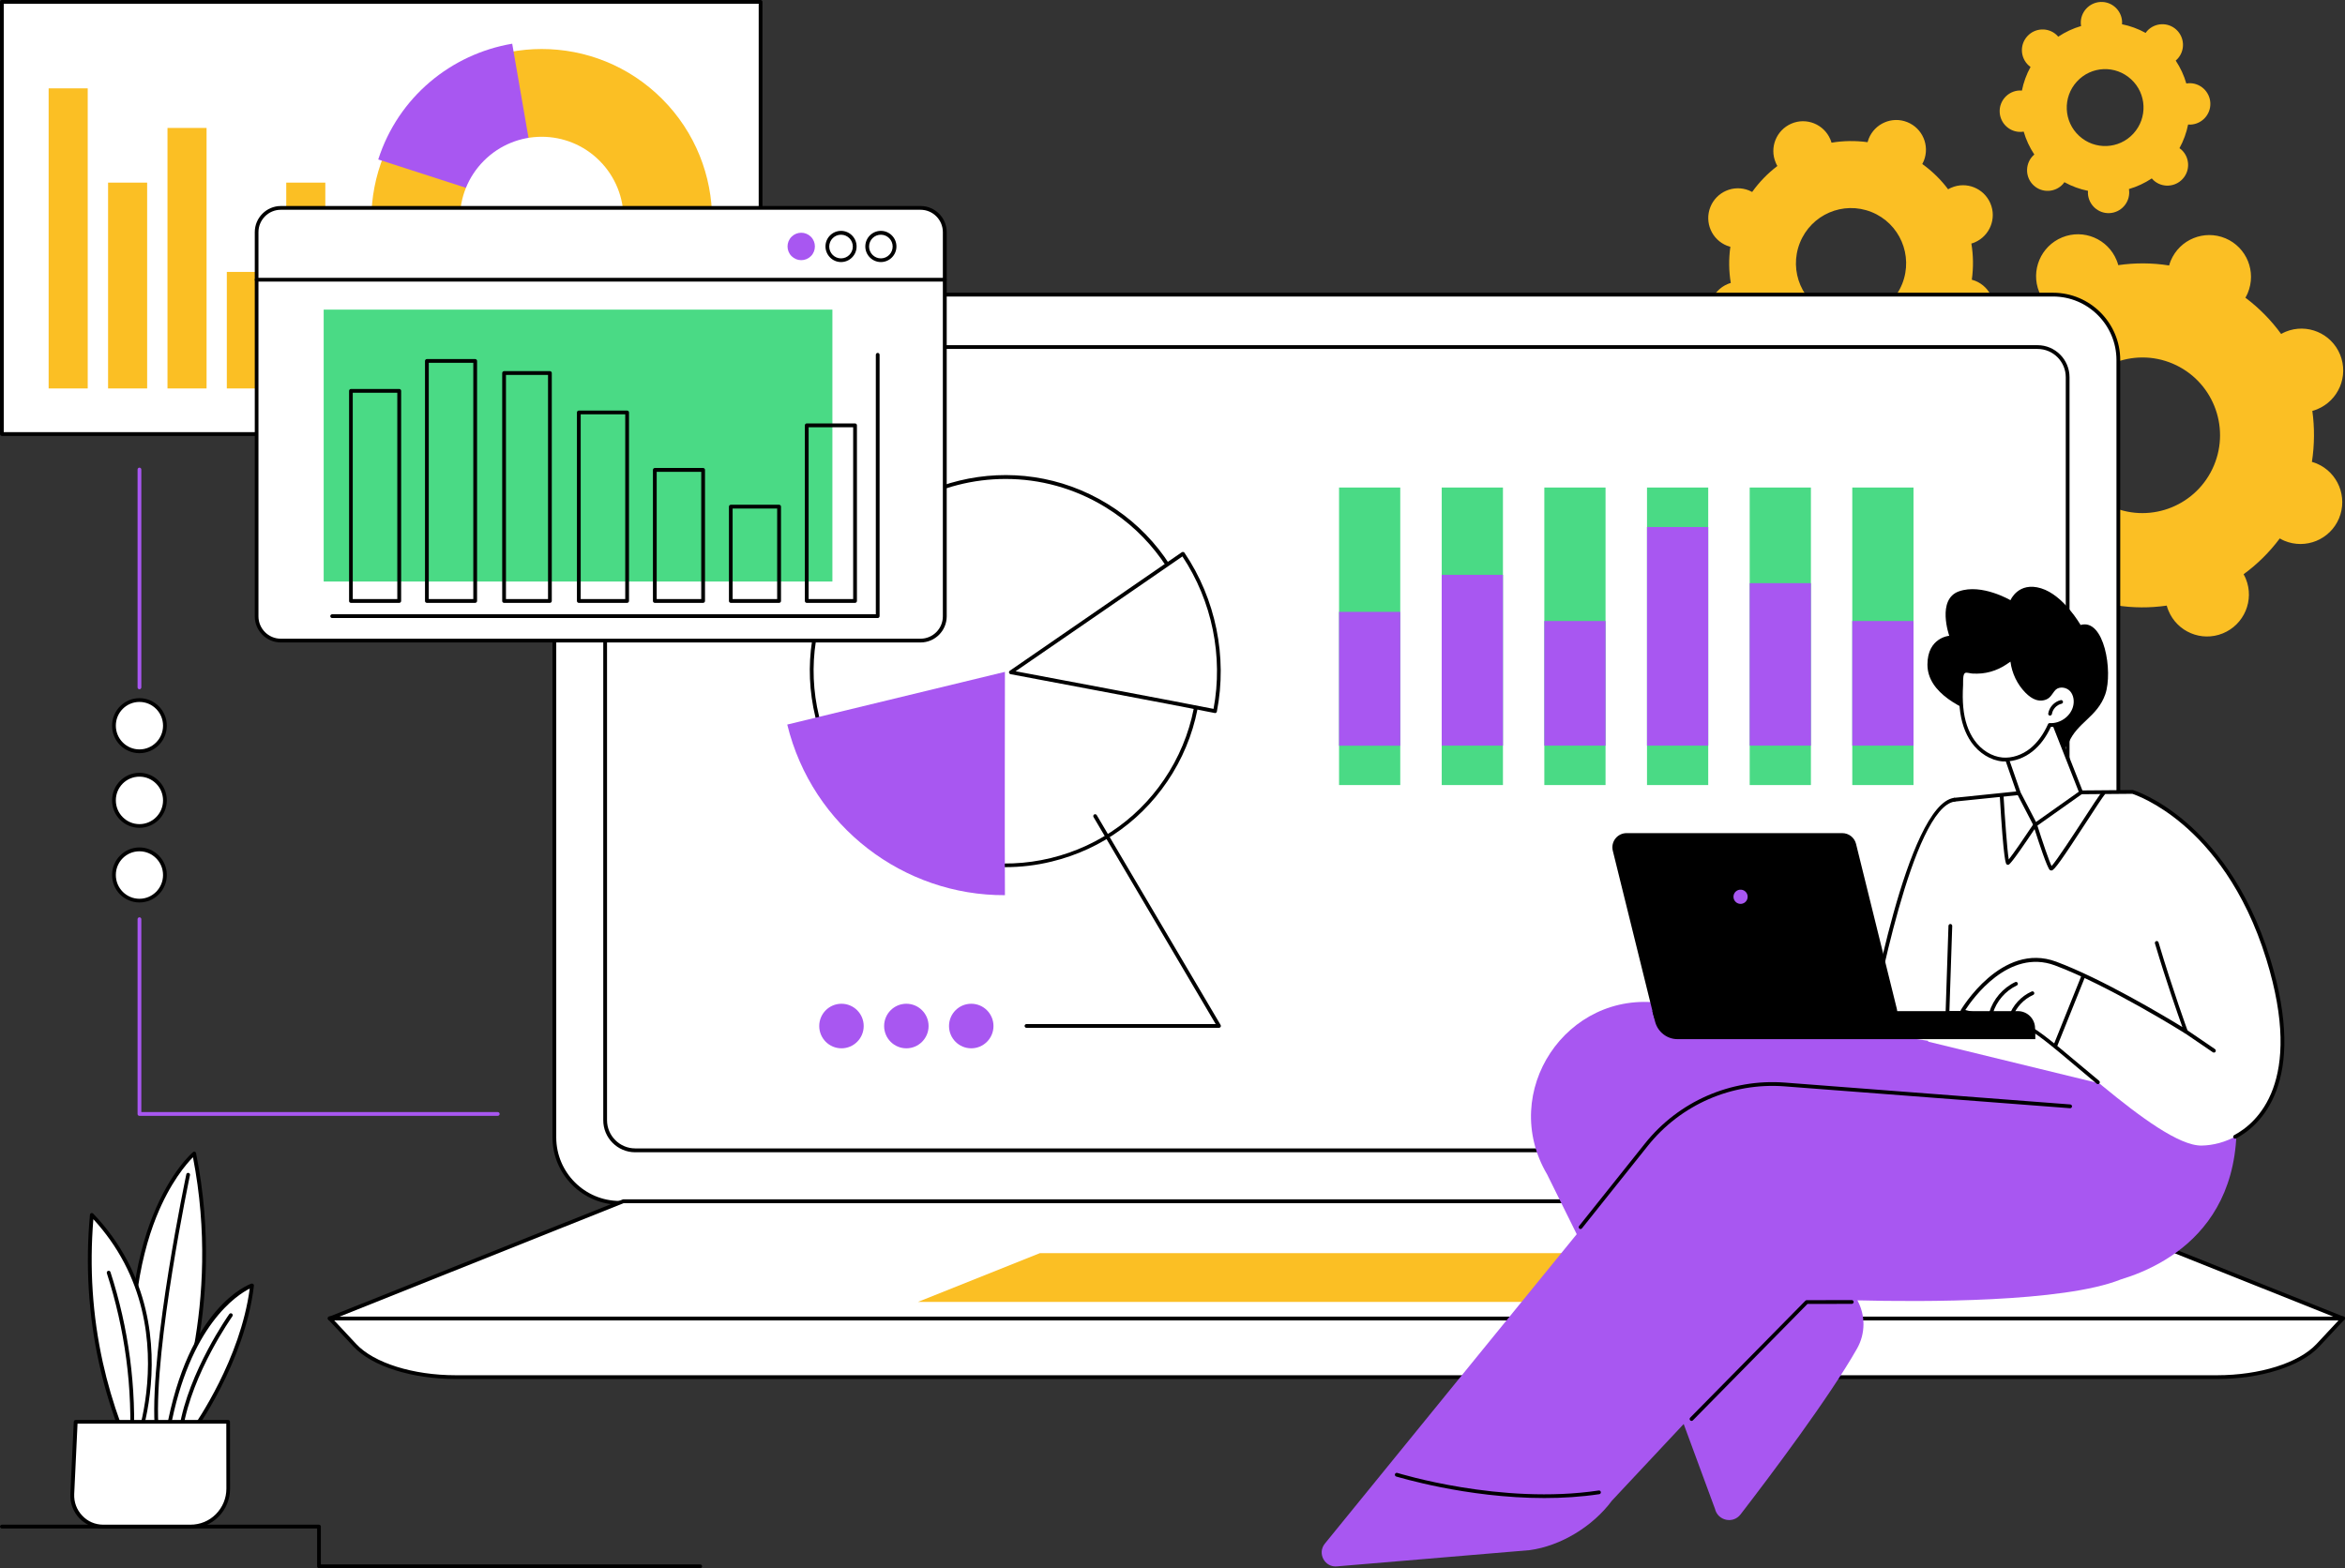 <svg xmlns="http://www.w3.org/2000/svg" fill="none" viewBox="0 0 299 200" height="200" width="299">
<rect x="0" y="0" width="299" height="200" fill="#333333" stroke="none"/>
<g clip-path="url(#clip0_126_894)">
<path fill="#FBBF24" d="M259.766 73.661C259.854 73.454 259.952 73.268 260.061 73.082C258.295 71.76 256.769 70.197 255.504 68.459C255.319 68.568 255.123 68.656 254.926 68.743C252.201 69.858 249.094 68.546 247.982 65.814C246.87 63.082 248.189 59.967 250.915 58.852C251.122 58.765 251.318 58.7 251.525 58.645C251.22 56.514 251.22 54.328 251.569 52.142C251.362 52.087 251.154 52.011 250.958 51.934C248.244 50.787 246.979 47.661 248.124 44.94C249.269 42.219 252.386 40.951 255.101 42.087C255.308 42.175 255.493 42.273 255.678 42.383C256.998 40.612 258.556 39.082 260.29 37.814C260.181 37.629 260.093 37.432 260.006 37.235C258.894 34.503 260.213 31.388 262.939 30.273C265.664 29.159 268.771 30.47 269.883 33.202C269.97 33.41 270.035 33.607 270.09 33.814C272.216 33.508 274.396 33.508 276.576 33.858C276.631 33.65 276.707 33.443 276.783 33.246C277.928 30.525 281.046 29.257 283.76 30.393C286.475 31.541 287.739 34.667 286.594 37.388C286.507 37.596 286.409 37.782 286.3 37.967C288.066 39.29 289.592 40.852 290.857 42.59C291.042 42.481 291.238 42.394 291.435 42.306C294.16 41.191 297.267 42.503 298.379 45.235C299.491 47.967 298.172 51.082 295.446 52.197C295.239 52.284 295.043 52.35 294.836 52.404C295.13 54.536 295.119 56.721 294.781 58.907C294.988 58.962 295.196 59.038 295.392 59.115C298.106 60.262 299.371 63.388 298.237 66.109C297.092 68.831 293.975 70.098 291.26 68.962C291.053 68.874 290.868 68.776 290.682 68.667C289.363 70.437 287.805 71.967 286.071 73.235C286.18 73.421 286.267 73.618 286.355 73.814C287.467 76.546 286.148 79.661 283.422 80.776C280.697 81.891 277.59 80.579 276.478 77.847C276.391 77.639 276.325 77.443 276.271 77.235C274.145 77.541 271.965 77.541 269.785 77.191C269.73 77.399 269.654 77.607 269.578 77.803C268.433 80.525 265.315 81.792 262.601 80.656C259.886 79.508 258.622 76.372 259.766 73.661ZM282.288 59.366C284.414 54.317 282.049 48.503 277.023 46.372C271.987 44.24 266.187 46.612 264.062 51.661C261.936 56.71 264.301 62.525 269.327 64.656C274.363 66.787 280.163 64.415 282.288 59.366Z"></path>
<path fill="#FBBF24" d="M226.746 46.645C226.801 46.503 226.877 46.361 226.942 46.23C225.667 45.312 224.566 44.23 223.65 43.005C223.519 43.082 223.388 43.158 223.236 43.213C221.317 44.044 219.093 43.148 218.265 41.224C217.436 39.301 218.33 37.071 220.249 36.24C220.391 36.175 220.532 36.131 220.685 36.087C220.434 34.579 220.412 33.027 220.63 31.476C220.489 31.432 220.336 31.388 220.194 31.333C218.254 30.557 217.306 28.35 218.08 26.404C218.854 24.459 221.056 23.508 222.996 24.284C223.138 24.339 223.279 24.415 223.41 24.481C224.326 23.202 225.405 22.098 226.626 21.169C226.55 21.038 226.474 20.907 226.419 20.754C225.591 18.831 226.484 16.601 228.403 15.771C230.322 14.94 232.546 15.836 233.374 17.76C233.439 17.902 233.483 18.044 233.527 18.197C235.031 17.945 236.579 17.924 238.127 18.131C238.171 17.989 238.214 17.836 238.269 17.694C239.043 15.749 241.245 14.798 243.185 15.574C245.126 16.35 246.074 18.557 245.3 20.503C245.246 20.645 245.169 20.787 245.104 20.918C246.379 21.836 247.48 22.918 248.396 24.142C248.527 24.066 248.658 23.989 248.81 23.934C250.729 23.104 252.953 24 253.781 25.924C254.61 27.847 253.716 30.077 251.797 30.907C251.655 30.973 251.514 31.016 251.361 31.06C251.612 32.568 251.634 34.12 251.416 35.672C251.557 35.716 251.71 35.76 251.852 35.814C253.792 36.59 254.741 38.798 253.967 40.743C253.193 42.689 250.99 43.639 249.05 42.863C248.908 42.809 248.767 42.732 248.636 42.667C247.72 43.945 246.641 45.049 245.42 45.978C245.496 46.109 245.573 46.24 245.627 46.394C246.456 48.317 245.562 50.547 243.643 51.377C241.724 52.208 239.501 51.312 238.672 49.388C238.607 49.246 238.563 49.104 238.519 48.951C237.015 49.202 235.467 49.224 233.919 49.016C233.875 49.158 233.832 49.312 233.777 49.454C233.003 51.399 230.801 52.35 228.861 51.574C226.92 50.798 225.972 48.59 226.746 46.645ZM242.542 36.197C243.981 32.579 242.226 28.481 238.618 27.038C235.009 25.596 230.932 27.355 229.493 30.973C228.054 34.59 229.809 38.689 233.418 40.131C237.015 41.563 241.103 39.803 242.542 36.197Z"></path>
<path fill="#FBBF24" d="M259.156 19.924C259.232 19.847 259.308 19.77 259.385 19.705C258.785 18.798 258.327 17.814 258.033 16.787C257.924 16.809 257.826 16.82 257.717 16.82C256.267 16.885 255.035 15.749 254.97 14.295C254.904 12.842 256.038 11.607 257.488 11.541C257.597 11.541 257.706 11.541 257.804 11.552C258.011 10.514 258.382 9.486 258.905 8.536C258.818 8.47 258.731 8.404 258.654 8.339C257.586 7.355 257.51 5.683 258.502 4.612C259.483 3.541 261.151 3.465 262.219 4.448C262.295 4.525 262.372 4.601 262.437 4.678C263.342 4.077 264.323 3.618 265.348 3.322C265.326 3.213 265.315 3.115 265.315 3.006C265.249 1.552 266.383 0.317 267.833 0.251C269.283 0.186 270.515 1.322 270.58 2.776C270.58 2.885 270.58 2.995 270.569 3.093C271.605 3.301 272.63 3.672 273.578 4.197C273.643 4.109 273.709 4.022 273.774 3.945C274.755 2.874 276.423 2.798 277.492 3.781C278.56 4.765 278.636 6.437 277.644 7.508C277.568 7.585 277.492 7.661 277.415 7.727C278.015 8.634 278.473 9.618 278.767 10.645C278.876 10.623 278.974 10.612 279.083 10.612C280.533 10.546 281.765 11.683 281.83 13.137C281.896 14.59 280.762 15.825 279.312 15.891C279.203 15.891 279.094 15.891 278.996 15.88C278.789 16.918 278.418 17.945 277.895 18.896C277.982 18.962 278.069 19.027 278.146 19.093C279.214 20.077 279.29 21.749 278.298 22.82C277.317 23.891 275.649 23.967 274.581 22.984C274.505 22.907 274.428 22.831 274.363 22.754C273.458 23.355 272.477 23.814 271.452 24.109C271.474 24.219 271.485 24.317 271.485 24.426C271.55 25.88 270.417 27.115 268.967 27.18C267.517 27.246 266.285 26.109 266.22 24.656C266.22 24.547 266.22 24.437 266.231 24.339C265.195 24.131 264.17 23.76 263.222 23.235C263.156 23.323 263.091 23.41 263.026 23.486C262.045 24.557 260.377 24.634 259.308 23.65C258.24 22.667 258.175 20.995 259.156 19.924ZM272.019 17.038C273.851 15.038 273.72 11.934 271.725 10.109C269.73 8.273 266.645 8.404 264.813 10.404C262.982 12.404 263.113 15.508 265.108 17.333C267.103 19.169 270.199 19.027 272.019 17.038Z"></path>
<path fill="#A857F1" d="M17.78 142.306H63.467C63.598 142.306 63.707 142.197 63.707 142.066C63.707 141.934 63.598 141.825 63.467 141.825H18.02V117.224C18.02 117.093 17.911 116.984 17.78 116.984C17.649 116.984 17.54 117.093 17.54 117.224V142.066C17.54 142.208 17.638 142.306 17.78 142.306Z"></path>
<path fill="white" d="M17.77 95.815C15.976 95.809 14.525 94.342 14.53 92.537C14.536 90.733 15.994 89.274 17.788 89.279C19.583 89.284 21.033 90.751 21.028 92.556C21.023 94.361 19.564 95.82 17.77 95.815Z"></path>
<path fill="black" d="M17.78 96.055C19.71 96.055 21.269 94.481 21.269 92.546C21.269 90.612 19.699 89.038 17.78 89.038C15.861 89.038 14.292 90.612 14.292 92.546C14.281 94.481 15.851 96.055 17.78 96.055ZM17.78 89.519C19.437 89.519 20.789 90.874 20.789 92.546C20.789 94.219 19.437 95.574 17.78 95.574C16.123 95.574 14.771 94.219 14.771 92.546C14.761 90.885 16.112 89.519 17.78 89.519Z"></path>
<path fill="white" d="M17.77 105.334C15.976 105.329 14.525 103.861 14.53 102.057C14.536 100.252 15.994 98.793 17.788 98.798C19.583 98.803 21.033 100.271 21.028 102.075C21.023 103.88 19.564 105.339 17.77 105.334Z"></path>
<path fill="black" d="M17.78 105.574C19.71 105.574 21.269 104 21.269 102.066C21.269 100.131 19.699 98.557 17.78 98.557C15.861 98.557 14.292 100.131 14.292 102.066C14.281 104 15.851 105.574 17.78 105.574ZM17.78 99.049C19.437 99.049 20.789 100.404 20.789 102.076C20.789 103.749 19.437 105.104 17.78 105.104C16.123 105.104 14.771 103.749 14.771 102.076C14.761 100.404 16.112 99.049 17.78 99.049Z"></path>
<path fill="white" d="M17.77 114.864C15.976 114.859 14.525 113.391 14.53 111.587C14.536 109.782 15.994 108.323 17.788 108.328C19.583 108.334 21.033 109.801 21.028 111.605C21.023 113.41 19.564 114.869 17.77 114.864Z"></path>
<path fill="black" d="M17.78 115.093C19.71 115.093 21.269 113.519 21.269 111.585C21.269 109.65 19.699 108.076 17.78 108.076C15.861 108.076 14.292 109.65 14.292 111.585C14.281 113.53 15.851 115.093 17.78 115.093ZM17.78 108.568C19.437 108.568 20.789 109.923 20.789 111.596C20.789 113.268 19.437 114.623 17.78 114.623C16.123 114.623 14.771 113.268 14.771 111.596C14.761 109.923 16.112 108.568 17.78 108.568Z"></path>
<path fill="#A857F1" d="M17.78 87.902C17.91 87.902 18.02 87.792 18.02 87.661V59.88C18.02 59.749 17.91 59.639 17.78 59.639C17.649 59.639 17.54 59.749 17.54 59.88V87.661C17.54 87.792 17.638 87.902 17.78 87.902Z"></path>
<path fill="black" d="M40.673 200H89.282C89.412 200 89.522 199.891 89.522 199.76C89.522 199.628 89.412 199.519 89.282 199.519H40.913V194.689C40.913 194.557 40.804 194.448 40.673 194.448H0.24C0.109 194.448 0 194.557 0 194.689C0 194.82 0.109 194.929 0.24 194.929H40.433V199.76C40.433 199.891 40.542 200 40.673 200Z"></path>
<path fill="white" d="M21.705 183.333C21.705 183.333 28.878 167.563 24.768 147.115C24.768 147.115 13.649 156.459 17.65 183.333H21.705Z"></path>
<path fill="black" d="M17.65 183.574H21.705C21.803 183.574 21.879 183.519 21.923 183.432C21.999 183.279 29.085 167.355 24.997 147.06C24.975 146.973 24.921 146.907 24.845 146.885C24.768 146.852 24.681 146.874 24.616 146.929C24.496 147.027 21.759 149.366 19.481 155.06C17.388 160.284 15.338 169.443 17.41 183.377C17.432 183.486 17.53 183.574 17.65 183.574ZM21.541 183.093H17.857C15.851 169.399 17.857 160.415 19.906 155.268C21.694 150.776 23.831 148.361 24.605 147.585C28.289 166.514 22.228 181.497 21.541 183.093Z"></path>
<path fill="black" d="M19.949 181.934H19.96C20.091 181.924 20.189 181.814 20.189 181.683C19.644 171.607 24.179 150.087 24.223 149.869C24.255 149.738 24.168 149.607 24.037 149.585C23.907 149.552 23.776 149.639 23.754 149.771C23.71 149.989 19.164 171.574 19.709 181.716C19.709 181.836 19.819 181.934 19.949 181.934Z"></path>
<path fill="white" d="M11.719 154.94C13.18 156.47 14.75 158.448 16.058 160.951C20.614 169.639 18.957 178.448 18.173 181.694H15.197C14.335 179.344 13.518 176.699 12.875 173.781C11.25 166.437 11.261 159.924 11.719 154.94Z"></path>
<path fill="black" d="M15.186 181.934H18.162C18.271 181.934 18.369 181.858 18.391 181.749C19.437 177.454 20.549 169.016 16.265 160.842C15.11 158.645 13.638 156.601 11.883 154.776C11.817 154.71 11.719 154.689 11.632 154.71C11.545 154.743 11.479 154.82 11.469 154.918C10.88 161.312 11.272 167.683 12.624 173.836C13.213 176.525 13.998 179.191 14.957 181.781C15.001 181.869 15.088 181.934 15.186 181.934ZM17.977 181.454H15.36C14.445 178.94 13.681 176.339 13.104 173.727C11.796 167.792 11.392 161.65 11.905 155.486C13.463 157.18 14.793 159.06 15.84 161.06C19.993 168.984 18.99 177.169 17.977 181.454Z"></path>
<path fill="black" d="M16.778 184.874C16.909 184.874 17.007 184.776 17.018 184.645C17.225 180.831 17.072 176.984 16.571 173.191C16.08 169.475 15.241 165.792 14.085 162.23C14.042 162.098 13.911 162.033 13.78 162.077C13.649 162.12 13.584 162.251 13.627 162.383C14.772 165.924 15.601 169.585 16.091 173.268C16.593 177.027 16.734 180.852 16.538 184.634C16.527 184.765 16.636 184.874 16.767 184.885C16.767 184.874 16.778 184.874 16.778 184.874Z"></path>
<path fill="white" d="M32.137 163.934C32.137 163.934 24.255 166.634 21.41 182.579H24.506C24.506 182.59 30.97 173.825 32.137 163.934Z"></path>
<path fill="black" d="M21.41 182.831H24.506C24.582 182.831 24.659 182.798 24.702 182.732C24.768 182.645 31.221 173.803 32.377 163.967C32.388 163.88 32.355 163.803 32.29 163.749C32.224 163.694 32.137 163.683 32.061 163.705C31.734 163.814 24.016 166.623 21.17 182.536C21.159 182.601 21.181 182.678 21.225 182.732C21.268 182.798 21.334 182.831 21.41 182.831ZM24.386 182.35H21.694C24.168 168.951 30.284 165.115 31.843 164.339C30.643 173.322 25.073 181.377 24.386 182.35Z"></path>
<path fill="black" d="M23.1 182.383C23.22 182.383 23.318 182.295 23.34 182.186C24.506 175.093 29.586 167.945 29.63 167.869C29.706 167.76 29.684 167.607 29.575 167.53C29.466 167.454 29.314 167.475 29.237 167.585C29.183 167.661 24.048 174.896 22.86 182.098C22.838 182.23 22.925 182.35 23.056 182.372C23.078 182.372 23.089 182.383 23.1 182.383Z"></path>
<path fill="white" d="M29.095 181.322H9.658L9.222 190.536C9.113 192.798 10.911 194.689 13.168 194.689H24.265C26.936 194.689 29.095 192.514 29.095 189.836V181.322Z"></path>
<path fill="black" d="M13.168 194.929H24.266C25.618 194.929 26.893 194.404 27.852 193.443C28.812 192.481 29.335 191.202 29.335 189.847L29.324 181.333C29.324 181.202 29.215 181.093 29.084 181.093H9.647C9.516 181.093 9.418 181.191 9.407 181.322L8.971 190.536C8.917 191.694 9.331 192.798 10.127 193.639C10.934 194.459 12.013 194.929 13.168 194.929ZM28.855 181.563L28.866 189.847C28.866 191.082 28.387 192.23 27.525 193.104C26.664 193.978 25.509 194.448 24.277 194.448H13.168C12.144 194.448 11.184 194.044 10.487 193.29C9.778 192.546 9.418 191.574 9.462 190.546L9.887 181.563H28.855Z"></path>
<path fill="white" d="M79.012 153.399H261.772C266.372 153.399 270.101 149.661 270.101 145.049V45.923C270.101 41.312 266.372 37.574 261.772 37.574H79.012C74.412 37.574 70.684 41.312 70.684 45.923V145.049C70.684 149.661 74.412 153.399 79.012 153.399Z"></path>
<path fill="black" d="M79.013 153.639H261.772C266.493 153.639 270.341 149.792 270.341 145.049V45.923C270.341 41.191 266.504 37.333 261.772 37.333H79.013C74.292 37.333 70.444 41.18 70.444 45.923V145.049C70.444 149.781 74.292 153.639 79.013 153.639ZM261.772 37.814C266.231 37.814 269.861 41.454 269.861 45.923V145.049C269.861 149.519 266.231 153.159 261.772 153.159H79.013C74.554 153.159 70.924 149.519 70.924 145.049V45.923C70.924 41.454 74.554 37.814 79.013 37.814H261.772Z"></path>
<path fill="white" d="M80.985 146.71H259.798C261.913 146.71 263.636 144.984 263.636 142.863V48.109C263.636 45.989 261.913 44.262 259.798 44.262H80.996C78.881 44.262 77.159 45.989 77.159 48.109V142.852C77.148 144.984 78.87 146.71 80.985 146.71Z"></path>
<path fill="black" d="M80.985 146.951H259.799C262.045 146.951 263.876 145.115 263.876 142.863V48.109C263.876 45.858 262.045 44.022 259.799 44.022H80.996C78.751 44.022 76.919 45.858 76.919 48.109V142.853C76.908 145.115 78.74 146.951 80.985 146.951ZM259.799 44.503C261.783 44.503 263.396 46.12 263.396 48.109V142.853C263.396 144.842 261.783 146.459 259.799 146.459H80.996C79.012 146.459 77.399 144.842 77.399 142.853V48.109C77.399 46.12 79.012 44.503 80.996 44.503H259.799Z"></path>
<path fill="white" d="M58.104 175.628H282.681C288.208 175.628 293.223 174.044 295.534 171.574L298.761 168.12H42.025L45.252 171.574C47.563 174.044 52.577 175.628 58.104 175.628Z"></path>
<path fill="black" d="M58.104 175.869H282.681C288.251 175.869 293.364 174.251 295.708 171.738L298.935 168.284C299 168.219 299.022 168.109 298.978 168.022C298.946 167.934 298.858 167.88 298.76 167.88H42.025C41.926 167.88 41.839 167.934 41.806 168.022C41.774 168.109 41.785 168.208 41.85 168.284L45.077 171.738C47.421 174.251 52.533 175.869 58.104 175.869ZM298.204 168.361L295.359 171.41C293.103 173.825 288.121 175.388 282.681 175.388H58.104C52.664 175.388 47.682 173.825 45.426 171.41L42.581 168.361H298.204Z"></path>
<path fill="white" d="M42.035 168.153H298.749L261.314 153.202H79.47L42.035 168.153Z"></path>
<path fill="black" d="M42.035 168.393H298.749C298.869 168.393 298.967 168.317 298.989 168.197C299.011 168.077 298.945 167.967 298.847 167.924L261.412 152.973C261.38 152.962 261.358 152.951 261.325 152.951H79.481C79.448 152.951 79.416 152.962 79.394 152.973L41.959 167.924C41.85 167.967 41.795 168.077 41.817 168.197C41.817 168.317 41.915 168.393 42.035 168.393ZM297.506 167.913H43.289L79.514 153.443H261.271L297.506 167.913Z"></path>
<path fill="#FBBF24" d="M117.047 166.033H223.737L208.181 159.814H132.603L117.047 166.033Z"></path>
<path fill="white" d="M115.363 106.704C103.714 99.575 100.027 84.341 107.129 72.677C114.231 61.014 129.431 57.339 141.08 64.468C152.729 71.597 156.416 86.831 149.314 98.494C142.213 110.157 127.012 113.833 115.363 106.704Z"></path>
<path fill="black" d="M128.189 110.59C130.151 110.59 132.135 110.361 134.086 109.88C140.562 108.317 146.034 104.317 149.511 98.612C156.674 86.853 152.945 71.432 141.194 64.251C129.453 57.06 114.071 60.787 106.909 72.546C103.443 78.24 102.396 84.951 103.966 91.443C105.536 97.934 109.536 103.421 115.227 106.907C119.195 109.344 123.654 110.59 128.189 110.59ZM128.221 61.082C132.571 61.082 136.964 62.24 140.943 64.678C152.466 71.727 156.118 86.841 149.097 98.382C145.696 103.967 140.322 107.891 133.977 109.432C127.622 110.973 121.059 109.934 115.478 106.525C109.896 103.115 105.972 97.727 104.435 91.355C102.898 84.995 103.922 78.404 107.324 72.82C111.924 65.246 119.98 61.082 128.221 61.082Z"></path>
<path fill="#A857F1" d="M128.134 114.164C115.281 114.23 103.573 105.475 100.379 92.404L128.134 85.683C128.134 85.683 128.09 109.432 128.134 114.164Z"></path>
<path fill="white" d="M154.929 90.699C156.314 83.639 154.744 76.415 150.83 70.634C145.445 74.339 128.897 85.749 128.897 85.749C128.897 85.749 150.612 89.825 154.929 90.699Z"></path>
<path fill="black" d="M154.93 90.94C154.973 90.94 155.028 90.929 155.06 90.896C155.115 90.863 155.148 90.809 155.158 90.743C156.521 83.77 155.017 76.393 151.027 70.492C150.994 70.437 150.94 70.404 150.874 70.393C150.809 70.382 150.743 70.393 150.689 70.426C145.369 74.087 128.919 85.432 128.756 85.541C128.679 85.596 128.636 85.694 128.657 85.792C128.679 85.891 128.756 85.956 128.843 85.978C129.061 86.022 150.602 90.066 154.875 90.929C154.897 90.94 154.919 90.94 154.93 90.94ZM150.765 70.962C154.548 76.656 155.987 83.716 154.733 90.404C150.405 89.541 132.887 86.251 129.497 85.607C132.222 83.749 145.783 74.393 150.765 70.962Z"></path>
<path fill="#A857F1" d="M107.292 133.694C105.726 133.694 104.457 132.422 104.457 130.852C104.457 129.283 105.726 128.011 107.292 128.011C108.857 128.011 110.126 129.283 110.126 130.852C110.126 132.422 108.857 133.694 107.292 133.694Z"></path>
<path fill="#A857F1" d="M115.565 133.694C114 133.694 112.731 132.422 112.731 130.852C112.731 129.283 114 128.011 115.565 128.011C117.13 128.011 118.399 129.283 118.399 130.852C118.399 132.422 117.13 133.694 115.565 133.694Z"></path>
<path fill="#A857F1" d="M123.839 133.694C122.274 133.694 121.005 132.422 121.005 130.852C121.005 129.283 122.274 128.011 123.839 128.011C125.405 128.011 126.674 129.283 126.674 130.852C126.674 132.422 125.405 133.694 123.839 133.694Z"></path>
<path fill="black" d="M130.881 131.082H155.431C155.518 131.082 155.595 131.038 155.638 130.962C155.682 130.885 155.682 130.798 155.638 130.721L139.842 103.956C139.777 103.847 139.624 103.803 139.515 103.869C139.406 103.934 139.363 104.087 139.428 104.197L155.006 130.601H130.881C130.751 130.601 130.642 130.71 130.642 130.842C130.642 130.973 130.751 131.082 130.881 131.082Z"></path>
<path fill="#4ADA85" d="M236.176 62.175H243.981V100.12H236.176V62.175Z"></path>
<path fill="#4ADA85" d="M223.095 62.175H230.9V100.12H223.095V62.175Z"></path>
<path fill="#4ADA85" d="M210.002 62.175H217.808V100.12H210.002V62.175Z"></path>
<path fill="#4ADA85" d="M196.91 62.175H204.715V100.12H196.91V62.175Z"></path>
<path fill="#4ADA85" d="M183.828 62.175H191.634V100.12H183.828V62.175Z"></path>
<path fill="#4ADA85" d="M170.736 62.175H178.541V100.12H170.736V62.175Z"></path>
<path fill="#A857F1" d="M236.176 79.202H243.981V95.093H236.176V79.202Z"></path>
<path fill="#A857F1" d="M223.095 74.372H230.9V95.093H223.095V74.372Z"></path>
<path fill="#A857F1" d="M210.002 67.213H217.808V95.093H210.002V67.213Z"></path>
<path fill="#A857F1" d="M196.91 79.202H204.715V95.093H196.91V79.202Z"></path>
<path fill="#A857F1" d="M183.828 73.311H191.634V95.093H183.828V73.311Z"></path>
<path fill="#A857F1" d="M170.736 78.033H178.541V95.104H170.736V78.033Z"></path>
<path fill="white" d="M0.236 55.353L0.236 0.238L96.974 0.238L96.974 55.353L0.236 55.353Z"></path>
<path fill="black" d="M0.24 55.596H96.978C97.109 55.596 97.218 55.486 97.218 55.355V0.24C97.218 0.109 97.109 0 96.978 0H0.24C0.109 0 0 0.109 0 0.24V55.355C0 55.486 0.109 55.596 0.24 55.596ZM96.738 55.115H0.48V0.481H96.738V55.115Z"></path>
<path fill="#FBBF24" d="M53.711 43.434C45.227 34.928 45.226 21.137 53.711 12.631C62.196 4.124 75.952 4.125 84.436 12.631C92.921 21.137 92.921 34.928 84.436 43.434C75.952 51.94 62.196 51.94 53.711 43.434Z"></path>
<path fill="#A857F1" d="M65.31 5.574C57.559 6.885 50.789 12.35 48.228 20.339L69.027 27.06L65.31 5.574Z"></path>
<path fill="white" d="M61.696 35.296C57.622 31.212 57.622 24.59 61.696 20.505C65.77 16.421 72.375 16.421 76.449 20.505C80.523 24.59 80.523 31.212 76.449 35.296C72.375 39.381 65.77 39.381 61.696 35.296Z"></path>
<path fill="#FBBF24" d="M36.498 23.29H41.48V49.541H36.498V23.29Z"></path>
<path fill="#FBBF24" d="M28.921 34.678H33.903V49.541H28.921V34.678Z"></path>
<path fill="#FBBF24" d="M21.356 16.317H26.338V49.541H21.356V16.317Z"></path>
<path fill="#FBBF24" d="M13.78 23.29H18.762V49.541H13.78V23.29Z"></path>
<path fill="#FBBF24" d="M6.203 11.268H11.185V49.541H6.203V11.268Z"></path>
<path fill="white" d="M35.81 26.514H117.385C119.085 26.514 120.47 27.902 120.47 29.607V35.672V39.891V78.601C120.47 80.306 119.085 81.694 117.385 81.694H35.81C34.11 81.694 32.725 80.306 32.725 78.601V39.891V35.661V29.596C32.725 27.891 34.099 26.514 35.81 26.514Z"></path>
<path fill="black" d="M35.811 81.934H117.385C119.216 81.934 120.71 80.437 120.71 78.601V29.607C120.71 27.77 119.216 26.273 117.385 26.273H35.811C33.98 26.273 32.486 27.77 32.486 29.607V78.601C32.486 80.437 33.969 81.934 35.811 81.934ZM117.374 26.754C118.944 26.754 120.219 28.033 120.219 29.607V78.601C120.219 80.175 118.944 81.454 117.374 81.454H35.8C34.23 81.454 32.955 80.175 32.955 78.601V29.607C32.955 28.033 34.23 26.754 35.8 26.754H117.374Z"></path>
<path fill="black" d="M32.726 35.913H120.47C120.601 35.913 120.71 35.803 120.71 35.672C120.71 35.541 120.601 35.432 120.47 35.432H32.726C32.595 35.432 32.486 35.541 32.486 35.672C32.486 35.803 32.584 35.913 32.726 35.913Z"></path>
<path fill="black" d="M112.316 33.421C113.406 33.421 114.3 32.535 114.3 31.432C114.3 30.339 113.417 29.443 112.316 29.443C111.226 29.443 110.332 30.328 110.332 31.432C110.332 32.525 111.226 33.421 112.316 33.421ZM112.316 29.934C113.144 29.934 113.82 30.612 113.82 31.443C113.82 32.273 113.144 32.951 112.316 32.951C111.487 32.951 110.811 32.273 110.811 31.443C110.811 30.601 111.487 29.934 112.316 29.934Z"></path>
<path fill="black" d="M107.236 33.421C108.326 33.421 109.22 32.535 109.22 31.432C109.22 30.339 108.337 29.443 107.236 29.443C106.146 29.443 105.252 30.328 105.252 31.432C105.263 32.525 106.146 33.421 107.236 33.421ZM107.236 29.934C108.064 29.934 108.74 30.612 108.74 31.443C108.74 32.273 108.064 32.951 107.236 32.951C106.407 32.951 105.731 32.273 105.731 31.443C105.742 30.601 106.407 29.934 107.236 29.934Z"></path>
<path fill="#A857F1" d="M100.927 32.667C100.246 31.984 100.246 30.877 100.927 30.194C101.608 29.511 102.712 29.511 103.394 30.194C104.075 30.877 104.075 31.984 103.394 32.667C102.712 33.35 101.608 33.35 100.927 32.667Z"></path>
<path fill="#4ADA85" d="M41.272 39.486H106.135V74.164H41.272V39.486Z"></path>
<path fill="black" d="M42.352 78.82H111.913C112.043 78.82 112.152 78.71 112.152 78.579V45.246C112.152 45.115 112.043 45.005 111.913 45.005C111.782 45.005 111.673 45.115 111.673 45.246V78.339H42.352C42.221 78.339 42.112 78.448 42.112 78.579C42.112 78.71 42.221 78.82 42.352 78.82Z"></path>
<path fill="black" d="M102.865 76.885H109.024C109.155 76.885 109.264 76.776 109.264 76.645V54.24C109.264 54.109 109.155 54 109.024 54H102.865C102.734 54 102.625 54.109 102.625 54.24V76.645C102.625 76.787 102.734 76.885 102.865 76.885ZM108.784 76.404H103.104V54.492H108.784V76.404Z"></path>
<path fill="black" d="M93.184 76.885H99.343C99.474 76.885 99.583 76.776 99.583 76.645V64.612C99.583 64.481 99.474 64.372 99.343 64.372H93.184C93.053 64.372 92.944 64.481 92.944 64.612V76.645C92.944 76.787 93.053 76.885 93.184 76.885ZM99.093 76.404H93.413V64.853H99.093V76.404Z"></path>
<path fill="black" d="M83.493 76.885H89.652C89.783 76.885 89.892 76.776 89.892 76.645V59.923C89.892 59.792 89.783 59.683 89.652 59.683H83.493C83.362 59.683 83.253 59.792 83.253 59.923V76.645C83.253 76.787 83.362 76.885 83.493 76.885ZM89.412 76.404H83.732V60.175H89.412V76.404Z"></path>
<path fill="black" d="M73.802 76.885H79.961C80.092 76.885 80.201 76.776 80.201 76.645V52.601C80.201 52.47 80.092 52.361 79.961 52.361H73.802C73.671 52.361 73.562 52.47 73.562 52.601V76.645C73.562 76.787 73.671 76.885 73.802 76.885ZM79.722 76.404H74.042V52.842H79.722V76.404Z"></path>
<path fill="black" d="M64.273 76.885H70.117C70.247 76.885 70.356 76.776 70.356 76.645V47.574C70.356 47.443 70.247 47.333 70.117 47.333H64.273C64.143 47.333 64.034 47.443 64.034 47.574V76.656C64.034 76.787 64.143 76.885 64.273 76.885ZM69.877 76.404H64.513V47.814H69.877V76.404Z"></path>
<path fill="black" d="M54.43 76.885H60.589C60.72 76.885 60.829 76.776 60.829 76.645V46.033C60.829 45.902 60.72 45.792 60.589 45.792H54.43C54.299 45.792 54.19 45.902 54.19 46.033V76.656C54.19 76.787 54.299 76.885 54.43 76.885ZM60.349 76.404H54.67V46.273H60.349V76.404Z"></path>
<path fill="black" d="M44.749 76.885H50.909C51.039 76.885 51.148 76.776 51.148 76.645V49.847C51.148 49.716 51.039 49.607 50.909 49.607H44.749C44.619 49.607 44.51 49.716 44.51 49.847V76.656C44.51 76.787 44.608 76.885 44.749 76.885ZM50.658 76.404H44.978V50.087H50.658V76.404Z"></path>
<path fill="black" d="M223.531 165.956L231.336 165.924C231.467 165.924 231.576 165.814 231.576 165.683C231.576 165.552 231.467 165.443 231.336 165.443L223.531 165.475C223.4 165.475 223.291 165.585 223.291 165.716C223.291 165.847 223.4 165.956 223.531 165.956Z"></path>
<path fill="#A857F1" d="M168.926 196.863C177.277 186.579 201.041 157.399 201.041 157.399L197.27 149.781C191.067 139.279 199.722 126.24 211.779 127.924L240.373 131.902L253.106 133.847L283.989 134.732C289.015 154.798 276.936 161.202 270.417 163.169C263.091 166.109 245.093 166.044 236.83 165.836C237.866 167.738 237.877 170.066 236.776 172C233.244 178.219 225.766 188.153 221.928 193.137C220.98 194.372 219.029 193.945 218.669 192.426L214.679 181.607L205.533 191.377C203.08 194.689 198.97 197.169 195.035 197.694L170.518 199.76C168.937 199.956 167.912 198.109 168.926 196.863Z"></path>
<path fill="black" d="M215.682 181.213C215.747 181.213 215.802 181.191 215.856 181.137L230.464 166.295L236.111 166.284C236.242 166.284 236.351 166.175 236.351 166.044C236.351 165.913 236.242 165.803 236.111 165.803L230.366 165.814C230.3 165.814 230.246 165.836 230.191 165.891L215.507 180.798C215.409 180.896 215.42 181.049 215.507 181.137C215.551 181.191 215.616 181.213 215.682 181.213Z"></path>
<path fill="black" d="M196.91 191.049C199.21 191.049 201.576 190.907 203.92 190.557C204.05 190.536 204.138 190.415 204.116 190.284C204.094 190.153 203.974 190.066 203.843 190.087C191.394 191.956 178.302 187.88 178.171 187.847C178.04 187.803 177.909 187.88 177.866 188C177.822 188.131 177.898 188.262 178.018 188.306C178.138 188.317 186.892 191.049 196.91 191.049Z"></path>
<path fill="black" d="M201.521 156.743C201.587 156.743 201.663 156.71 201.706 156.656L210.09 146.153C214.297 140.874 220.816 138.033 227.542 138.546L263.931 141.333C264.062 141.344 264.182 141.246 264.193 141.115C264.203 140.984 264.105 140.863 263.975 140.852L227.586 138.066C220.707 137.541 214.036 140.448 209.73 145.847L201.347 156.35C201.26 156.448 201.281 156.601 201.379 156.689C201.412 156.721 201.467 156.743 201.521 156.743Z"></path>
<path fill="white" d="M281.024 141.421L271.922 100.995C271.922 100.995 255.101 100.656 249.193 101.989C249.193 101.989 246.151 126.94 245.846 132.842L281.024 141.421Z"></path>
<path fill="white" d="M238.291 131.486C238.291 131.486 243.306 102.787 249.192 101.989L248.233 131.486H238.291Z"></path>
<path fill="black" d="M238.292 131.727H248.234C248.364 131.727 248.473 131.628 248.473 131.497L248.92 118.087C248.92 117.956 248.822 117.847 248.691 117.836C248.561 117.836 248.452 117.934 248.441 118.066L248.005 131.246H238.575C239.109 128.273 243.862 102.973 249.226 102.23C249.356 102.208 249.444 102.087 249.433 101.956C249.411 101.825 249.291 101.738 249.16 101.749C243.143 102.59 238.259 130.262 238.052 131.443C238.041 131.508 238.063 131.585 238.106 131.639C238.15 131.694 238.215 131.727 238.292 131.727Z"></path>
<path fill="black" d="M213.894 132.525H259.483V131.148C259.483 129.934 258.502 128.951 257.292 128.951H210.678L211.049 130.35C211.409 131.628 212.564 132.525 213.894 132.525Z"></path>
<path fill="black" d="M212.597 130.907H240.101C241.278 130.907 242.139 129.803 241.856 128.656L236.656 107.628C236.46 106.82 235.729 106.251 234.901 106.251H207.397C206.22 106.251 205.358 107.355 205.642 108.503L210.842 129.53C211.038 130.339 211.757 130.907 212.597 130.907Z"></path>
<path fill="#A857F1" d="M221.842 115.27C221.345 115.221 220.982 114.777 221.031 114.278C221.08 113.78 221.523 113.416 222.021 113.465C222.518 113.514 222.881 113.958 222.832 114.457C222.783 114.956 222.339 115.32 221.842 115.27Z"></path>
<path fill="black" d="M249.193 102.23C249.204 102.23 249.204 102.23 249.215 102.23L257.434 101.388C257.565 101.377 257.663 101.257 257.652 101.126C257.642 100.995 257.522 100.896 257.391 100.907L249.171 101.749C249.04 101.76 248.942 101.88 248.953 102.011C248.964 102.142 249.073 102.23 249.193 102.23Z"></path>
<path fill="black" d="M261.555 111.016C261.566 111.016 261.588 111.016 261.599 111.016C261.958 110.962 262.863 109.694 266.188 104.579C267.137 103.115 268.129 101.607 268.314 101.399C268.379 101.355 268.423 101.279 268.423 101.191C268.423 101.06 268.314 100.951 268.183 100.951C267.987 100.951 267.965 100.951 265.774 104.317C264.422 106.393 262.22 109.771 261.588 110.448C261.272 109.814 260.432 107.366 259.724 105.115C259.691 105.027 259.626 104.962 259.527 104.951C259.429 104.94 259.342 104.984 259.298 105.06C258.078 106.896 256.682 108.918 256.126 109.607C255.919 108.393 255.625 104.175 255.461 101.475C255.45 101.344 255.341 101.246 255.211 101.246C255.08 101.257 254.982 101.366 254.982 101.497C255.483 109.956 255.756 110.164 255.865 110.24C255.919 110.284 256.006 110.306 256.083 110.284C256.181 110.262 256.442 110.197 259.418 105.738C259.985 107.519 261.032 110.689 261.37 110.962C261.435 110.995 261.501 111.016 261.555 111.016Z"></path>
<path fill="white" d="M250.206 128.951C250.206 128.951 255.221 120.328 262.078 122.885C268.935 125.432 278.702 131.563 278.702 131.563C278.702 131.563 269.676 106.995 271.911 100.995C271.911 100.995 283.728 104.557 289.2 122.262C294.672 139.967 286.507 145.989 280.73 146.098C274.952 146.208 260.442 130.896 258.153 130.907L250.206 128.951Z"></path>
<path fill="black" d="M284.992 145.224C285.025 145.224 285.069 145.213 285.101 145.191C288.056 143.628 294.389 138.24 289.44 122.197C286.595 112.995 282.016 107.661 278.67 104.809C275.039 101.705 272.118 100.809 271.987 100.765C271.965 100.754 271.944 100.754 271.911 100.754L265.337 100.809C265.207 100.809 265.098 100.918 265.098 101.049C265.098 101.18 265.217 101.29 265.337 101.29L271.878 101.235C272.216 101.344 275.018 102.317 278.375 105.191C281.667 108 286.17 113.257 288.971 122.339C293.822 138.044 287.718 143.257 284.872 144.765C284.753 144.831 284.709 144.973 284.774 145.093C284.818 145.169 284.905 145.224 284.992 145.224Z"></path>
<path fill="black" d="M267.496 138.262C267.562 138.262 267.638 138.23 267.681 138.175C267.769 138.077 267.747 137.924 267.649 137.836C266.798 137.126 265.959 136.426 265.163 135.76C261.348 132.546 259.124 130.721 258.186 130.678L250.588 128.809C251.515 127.377 256.104 120.929 262.002 123.115C268.761 125.628 278.485 131.705 278.583 131.771C278.67 131.825 278.779 131.814 278.866 131.749C278.942 131.683 278.975 131.574 278.942 131.475C278.921 131.421 277.035 126.262 275.225 120.186C275.192 120.055 275.051 119.989 274.931 120.022C274.8 120.055 274.735 120.197 274.767 120.317C276.206 125.158 277.7 129.41 278.267 130.984C276.054 129.628 268.019 124.82 262.176 122.645C255.21 120.055 250.065 128.732 250.01 128.82C249.978 128.885 249.967 128.962 250 129.038C250.032 129.104 250.087 129.158 250.163 129.18L258.11 131.137C258.132 131.137 258.143 131.148 258.165 131.148C258.96 131.148 261.827 133.563 264.858 136.12C265.654 136.798 266.493 137.497 267.344 138.208C267.387 138.24 267.442 138.262 267.496 138.262Z"></path>
<path fill="black" d="M256.377 129.913C256.475 129.913 256.573 129.847 256.606 129.749C257.042 128.492 258.034 127.421 259.244 126.885C259.364 126.831 259.418 126.689 259.364 126.568C259.309 126.448 259.167 126.393 259.047 126.448C257.707 127.038 256.627 128.219 256.148 129.596C256.104 129.716 256.17 129.858 256.3 129.902C256.322 129.913 256.344 129.913 256.377 129.913Z"></path>
<path fill="black" d="M253.87 129.41C253.968 129.41 254.066 129.344 254.099 129.235C254.556 127.694 255.701 126.361 257.151 125.683C257.271 125.628 257.325 125.486 257.271 125.366C257.216 125.246 257.075 125.191 256.955 125.246C255.385 125.989 254.142 127.432 253.641 129.104C253.608 129.235 253.673 129.366 253.804 129.399C253.826 129.41 253.848 129.41 253.87 129.41Z"></path>
<path fill="black" d="M259.483 132.525V131.148C259.483 129.934 258.502 128.951 257.292 128.951H248.233L259.483 132.525Z"></path>
<path fill="black" d="M282.289 134.24C282.365 134.24 282.441 134.208 282.485 134.131C282.561 134.022 282.528 133.869 282.419 133.792L278.844 131.355C278.735 131.279 278.582 131.311 278.506 131.421C278.43 131.53 278.462 131.683 278.571 131.76L282.147 134.197C282.201 134.23 282.245 134.24 282.289 134.24Z"></path>
<path fill="black" d="M262.089 133.563C262.187 133.563 262.274 133.508 262.307 133.41L265.839 124.623C265.893 124.503 265.828 124.361 265.708 124.306C265.588 124.251 265.447 124.317 265.392 124.437L261.86 133.224C261.805 133.344 261.871 133.486 261.991 133.541C262.024 133.552 262.056 133.563 262.089 133.563Z"></path>
<path fill="black" d="M261.37 95.366C261.37 95.366 263.168 96.175 263.768 94.732C264.836 92.142 267.42 91.443 268.434 88.546C269.437 85.639 268.303 78.82 265.283 79.705C265.283 79.705 263.136 75.913 260.247 75.027C257.347 74.142 256.344 76.546 256.344 76.546C256.344 76.546 252.692 74.394 249.792 75.41C246.893 76.415 248.539 81.082 248.539 81.082C248.539 81.082 245.759 81.301 245.759 84.754C245.759 88.47 250.327 90.481 253.226 91.486C256.104 92.503 261.37 95.366 261.37 95.366Z"></path>
<path fill="white" d="M261.391 91.016L265.349 101.06L259.516 105.18L257.423 101.158L255.014 94.262L261.391 91.016Z"></path>
<path fill="black" d="M259.517 105.421C259.571 105.421 259.615 105.41 259.658 105.377L265.49 101.246C265.578 101.18 265.621 101.06 265.578 100.962L261.62 90.918C261.599 90.853 261.544 90.809 261.479 90.776C261.413 90.754 261.348 90.754 261.283 90.787L254.905 94.044C254.796 94.098 254.753 94.219 254.785 94.339L257.184 101.224C257.184 101.235 257.195 101.246 257.195 101.257L259.288 105.29C259.32 105.355 259.375 105.399 259.44 105.41C259.473 105.421 259.495 105.421 259.517 105.421ZM265.054 100.973L259.604 104.831L257.641 101.06L255.32 94.394L261.272 91.355L265.054 100.973Z"></path>
<path fill="white" d="M250.075 90.197C250.217 91.727 250.642 93.257 251.525 94.503C252.408 95.76 253.793 96.7 255.308 96.842C256.627 96.962 257.957 96.459 259.004 95.629C260.039 94.798 260.802 93.661 261.336 92.448C262.721 92.536 264.105 91.585 264.509 90.251C264.738 89.486 264.65 88.579 264.105 87.989C263.571 87.399 262.557 87.235 261.947 87.76C261.609 88.066 261.434 88.525 261.075 88.809C260.682 89.126 260.105 89.169 259.625 89.005C259.145 88.853 258.731 88.514 258.382 88.153C257.27 87.005 256.583 85.432 256.507 83.836C256.518 83.989 255.82 84.415 255.7 84.503C255.395 84.71 255.068 84.896 254.73 85.049C254.065 85.355 253.357 85.552 252.626 85.629C252.256 85.672 251.885 85.672 251.514 85.65C251.22 85.629 250.806 85.475 250.522 85.552C249.923 85.716 250.054 86.853 250.032 87.311C249.999 88.284 249.988 89.246 250.075 90.197Z"></path>
<path fill="black" d="M255.701 97.104C256.889 97.104 258.132 96.645 259.157 95.825C260.105 95.071 260.89 94.022 261.5 92.7C262.95 92.71 264.324 91.716 264.749 90.328C265.032 89.41 264.858 88.448 264.302 87.836C263.648 87.115 262.492 87.005 261.816 87.596C261.631 87.76 261.489 87.956 261.359 88.153C261.228 88.339 261.108 88.514 260.955 88.645C260.65 88.885 260.181 88.951 259.734 88.809C259.353 88.689 258.993 88.437 258.59 88.011C257.521 86.907 256.856 85.388 256.78 83.847C256.769 83.716 256.66 83.607 256.529 83.618C256.42 83.618 256.333 83.705 256.311 83.803C256.268 83.858 256.115 83.989 255.69 84.273C255.646 84.295 255.625 84.317 255.603 84.328C255.308 84.525 255.003 84.71 254.676 84.853C254.033 85.148 253.357 85.333 252.648 85.41C252.289 85.443 251.929 85.454 251.58 85.432C251.493 85.421 251.384 85.41 251.264 85.377C251.024 85.333 250.741 85.279 250.501 85.344C249.836 85.53 249.836 86.437 249.836 87.049C249.836 87.159 249.836 87.257 249.836 87.333C249.771 88.481 249.781 89.399 249.869 90.24C250.032 92.011 250.545 93.497 251.362 94.667C252.343 96.055 253.826 96.973 255.319 97.104C255.428 97.093 255.559 97.104 255.701 97.104ZM261.348 92.219C261.25 92.219 261.162 92.273 261.13 92.361C260.541 93.672 259.778 94.71 258.862 95.454C257.805 96.295 256.529 96.71 255.341 96.612C253.978 96.492 252.627 95.661 251.733 94.382C250.959 93.279 250.479 91.869 250.326 90.186C250.25 89.366 250.239 88.47 250.305 87.344C250.305 87.257 250.305 87.159 250.305 87.038C250.305 86.612 250.305 85.891 250.61 85.803C250.741 85.77 250.959 85.814 251.155 85.847C251.286 85.869 251.406 85.902 251.526 85.902C251.907 85.924 252.289 85.913 252.681 85.88C253.444 85.803 254.175 85.596 254.861 85.279C255.21 85.115 255.548 84.929 255.864 84.71L255.941 84.656C256.104 84.546 256.235 84.459 256.344 84.382C256.529 85.858 257.205 87.268 258.241 88.328C258.699 88.798 259.135 89.093 259.582 89.246C260.181 89.443 260.824 89.344 261.25 89.005C261.457 88.831 261.609 88.623 261.751 88.415C261.871 88.24 261.991 88.076 262.133 87.945C262.612 87.53 263.473 87.628 263.953 88.153C264.389 88.645 264.531 89.443 264.302 90.186C263.931 91.41 262.645 92.295 261.369 92.219C261.359 92.219 261.348 92.219 261.348 92.219Z"></path>
<path fill="black" d="M261.391 91.257C261.511 91.257 261.609 91.169 261.631 91.06C261.729 90.426 262.242 89.891 262.863 89.749C262.994 89.716 263.07 89.585 263.037 89.465C263.005 89.333 262.874 89.257 262.754 89.29C261.947 89.475 261.293 90.175 261.162 90.995C261.141 91.126 261.228 91.246 261.359 91.268C261.369 91.246 261.38 91.257 261.391 91.257Z"></path>
</g>
<defs>
<clipPath id="clip0_126_894">
<rect transform="matrix(-1 0 0 1 299 0)" fill="white" height="200" width="299"></rect>
</clipPath>
</defs>
</svg>
